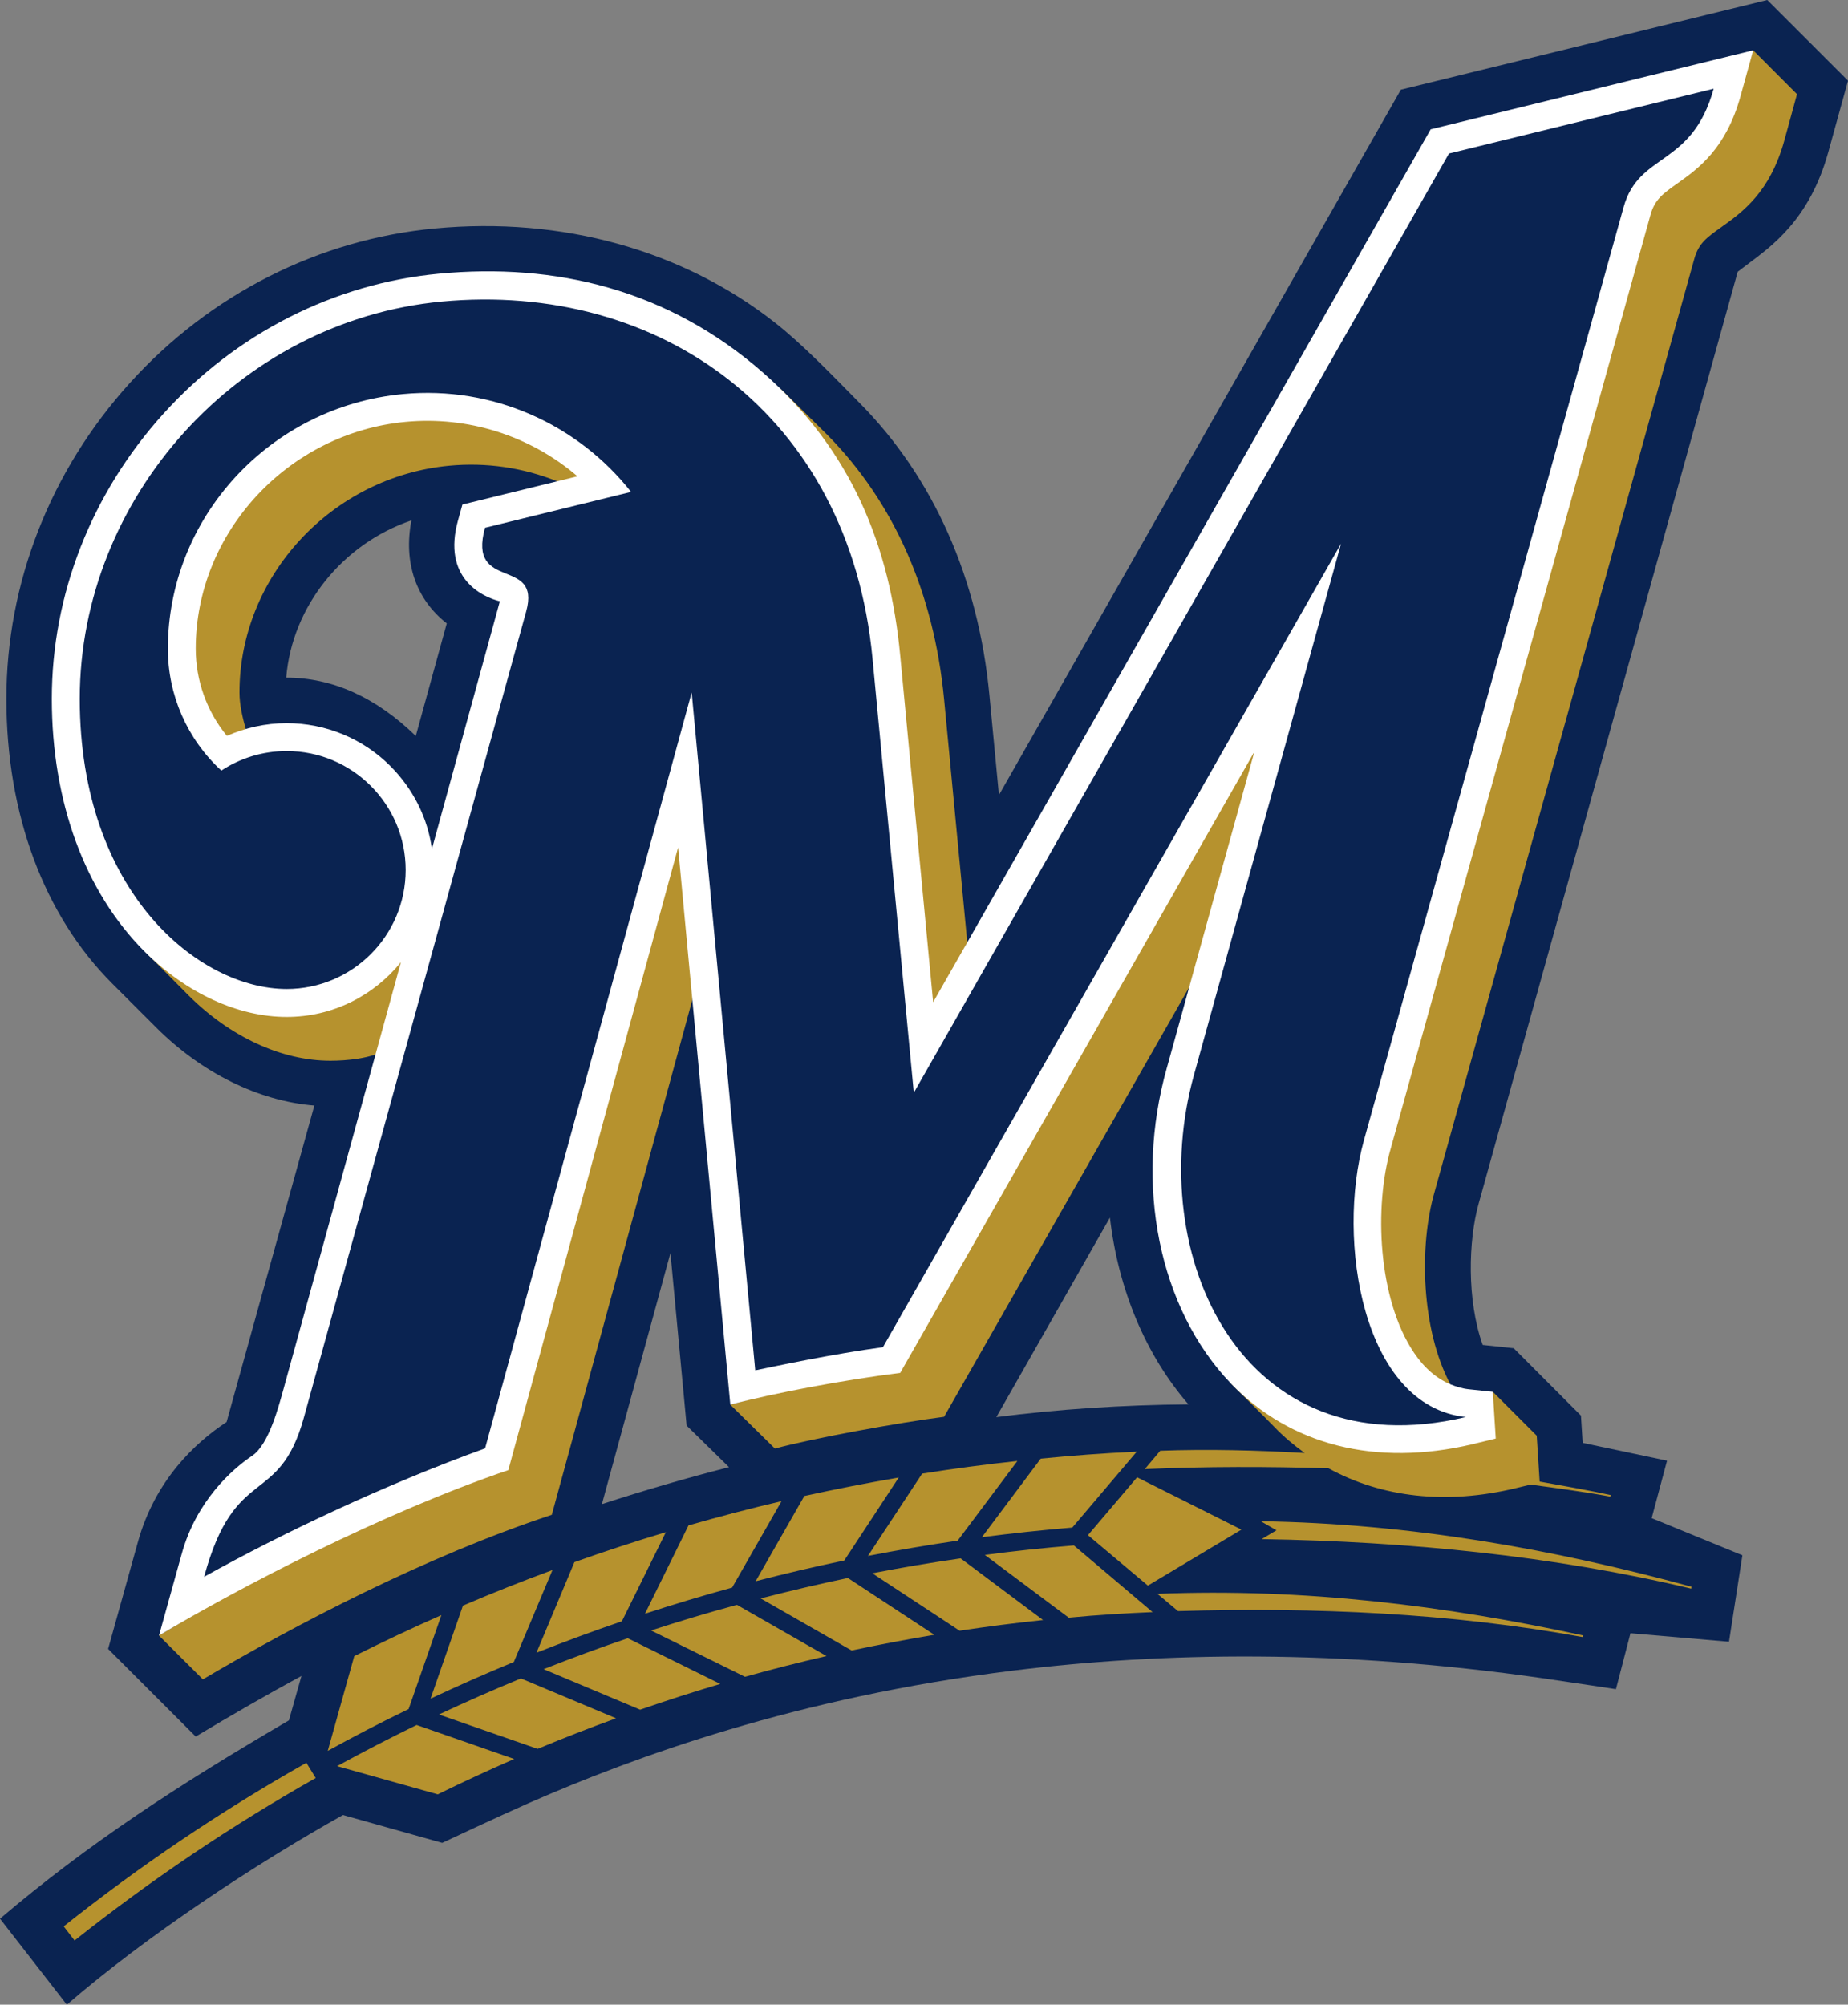 <?xml version="1.0" encoding="UTF-8" standalone="no"?>
<svg
   xmlns:dc="http://purl.org/dc/elements/1.1/"
   xmlns:cc="http://creativecommons.org/ns#"
   xmlns:rdf="http://www.w3.org/1999/02/22-rdf-syntax-ns#"
   xmlns:svg="http://www.w3.org/2000/svg"
   xmlns="http://www.w3.org/2000/svg"
   xmlns:sodipodi="http://sodipodi.sourceforge.net/DTD/sodipodi-0.dtd"
   xmlns:inkscape="http://www.inkscape.org/namespaces/inkscape"
   width="365.159"
   height="396.061"
   viewBox="0 0 365.159 396.061"
   version="1.1"
   id="svg1917"
   sodipodi:docname="Milwaukee_Brewers_2018.svg"
   inkscape:version="1.0.2-2 (e86c870879, 2021-01-15)">
  <rect x="0" y="0" width="365.159" height="396.061" fill="#808080" stroke="none"/>
  <defs
     id="defs1921" />
  <sodipodi:namedview
     pagecolor="#ffffff"
     bordercolor="#666666"
     borderopacity="1"
     objecttolerance="10"
     gridtolerance="10"
     guidetolerance="10"
     inkscape:pageopacity="0"
     inkscape:pageshadow="2"
     inkscape:window-width="1366"
     inkscape:window-height="705"
     id="namedview1919"
     showgrid="false"
     showguides="false"
     inkscape:zoom="1"
     inkscape:cx="236.83428"
     inkscape:cy="182.18324"
     inkscape:window-x="-8"
     inkscape:window-y="-8"
     inkscape:window-maximized="1"
     inkscape:current-layer="layer3" />
  <title
     id="title1903">milwaukee-brewers</title>
  <g
     inkscape:groupmode="layer"
     id="layer3"
     inkscape:label="Layer 1"
     transform="translate(-67.448,-51.538)">
    <g
       id="g2075">
      <path
         id="path1905"
         style="fill:#0a2351;fill-opacity:1;fill-rule:nonzero;stroke:none;stroke-width:0.921"
         d="m 412.856,103.679 c 4.466,-3.386 12.141,-8.638 15.859,-22.102 l 3.893,-14.1 -15.946,-15.94 -72.412,17.721 -79.413,139.348 -1.883,-19.736 c -2.188,-22.938 -10.985,-42.887 -25.608,-57.676 -5.313,-5.373 -11.115,-11.458 -16.67,-15.836 -18.274,-14.407 -42.152,-21.052 -67.294,-18.685 -23.029,2.168 -44.407,13 -60.267,30.522 -15.742,17.391 -24.404,39.565 -24.404,62.404 0,22.796 7.424,42.782 20.934,56.281 l 8.667,8.66 c 9.018,9.011 20.241,14.515 31.252,15.421 l -17.341,62.52 c -6.272,4.125 -14.137,11.536 -17.517,23.672 l -5.893,21.161 17.312,17.312 c 6.959,-4.183 14.612,-8.578 20.891,-11.974 l -2.482,8.777 c -21.964,12.845 -39.713,24.405 -57.085,39.179 l 13.208,16.991 c 15.9,-13.744 37.367,-27.85 54.558,-37.471 l 19.613,5.504 c 0,0 11.633,-5.462 17.099,-7.858 20.901,-9.161 52.969,-20.873 95.528,-26.161 29.794,-3.702 64.733,-4.246 104.591,1.459 5.136,0.735 14.706,2.19 14.706,2.19 l 2.869,-11.047 19.473,1.678 2.644,-17.079 -17.926,-7.338 3.037,-11.354 -16.67,-3.518 -0.342,-5.389 -13.289,-13.311 -6.126,-0.649 c -3.19,-8.93 -2.803,-20.704 -0.825,-27.82 l 51.215,-184.209 z m -264.109,50.669 c -1.599,8.361 0.89,15.575 6.98,20.358 l -6.12,22.239 c -7.856,-7.63 -16.429,-11.529 -25.603,-11.522 1.149,-14.106 11.146,-26.455 24.743,-31.076 z m 37.639,194.356 13.538,-49.6 3.199,34.085 8.375,8.214 c -8.447,2.163 -16.822,4.598 -25.112,7.301 z m 77.932,-17.188 22.446,-39.414 c 1.656,14.187 7.045,27.112 15.517,36.896 -12.998,0.11 -25.732,0.948 -37.963,2.519 z"
         sodipodi:nodetypes="ccccccccccccccccccccccccccccccccccccccccccccccccccccccc" />
      <path
         d="m 410.774,105.201 v 0.036 c 0.006,-0.014 0.006,-0.029 0.021,-0.036 z"
         fill="#0a2351"
         id="path1907"
         style="fill-rule:nonzero;stroke:none;stroke-width:0.921"
         sodipodi:nodetypes="cccc" />
      <path
         id="path1909"
         style="fill:#b6922e;fill-opacity:1;fill-rule:nonzero;stroke:none;stroke-width:0.921"
         d="m 196.1,373.67 18.554,9.148 c 5.337,-1.487 10.708,-2.853 16.108,-4.096 l -17.692,-10.114 c -5.711,1.541 -11.39,3.249 -16.97,5.061 z m 61.166,-14.249 c -5.84,0.842 -11.659,1.825 -17.451,2.95 l 17.247,11.347 c 5.479,-0.826 10.977,-1.53 16.488,-2.11 z m -7.609,-16.742 -10.705,16.261 c 5.848,-1.132 11.772,-2.148 17.728,-3.015 l 11.799,-15.742 c -6.322,0.679 -12.622,1.51 -18.822,2.496 z m -79.27,40.466 c -5.459,2.247 -10.864,4.623 -16.211,7.126 l 19.509,6.791 c 5.115,-2.138 10.282,-4.151 15.495,-6.039 z m -20.614,9.198 c -5.303,2.587 -10.545,5.297 -15.721,8.128 l 19.898,5.578 c 4.978,-2.445 10.013,-4.775 15.099,-6.987 z m 25.093,-11.026 19.073,8.002 c 5.237,-1.817 10.515,-3.513 15.83,-5.089 l -18.276,-9.026 c -5.593,1.897 -11.137,3.935 -16.627,6.113 z m 41.892,-17.374 c 5.812,-1.512 11.631,-2.869 17.517,-4.102 l 10.763,-16.393 c -6.246,1.075 -12.466,2.292 -18.656,3.651 z m 18.233,-0.642 c -5.775,1.21 -11.521,2.557 -17.233,4.039 l 17.97,10.281 c 5.424,-1.151 10.872,-2.184 16.341,-3.096 z m 38.103,-23.583 -11.633,15.531 c 5.929,-0.782 11.873,-1.409 17.874,-1.914 l 12.727,-14.99 c -6.707,0.294 -12.801,0.775 -18.968,1.373 z m 5.53,31.425 c 5.529,-0.539 11.561,-0.891 16.575,-1.101 l -15.553,-13.172 c -5.913,0.479 -11.777,1.099 -17.596,1.874 z m -66.514,-5.943 9.77,-17.085 c -6.185,1.453 -12.318,3.046 -18.386,4.798 l -8.6,17.45 c 5.696,-1.861 11.436,-3.583 17.216,-5.163 z m 189.579,-0.17 c -27.397,-7.47 -55.69,-12.486 -85.102,-12.938 l 3.089,1.788 -2.934,1.739 c 28.952,0.481 57.618,3.285 84.883,9.784 l 0.065,-0.373 z m -269.479,32.425 c 5.25,-2.896 10.577,-5.65 15.976,-8.258 l 6.477,-18.561 c -5.805,2.559 -11.546,5.262 -17.218,8.105 z m 58.123,-25.602 8.69,-17.604 c -6.073,1.822 -12.098,3.797 -18.072,5.922 l -7.499,17.896 c 5.578,-2.202 11.207,-4.274 16.881,-6.214 z m -21.351,8.04 7.631,-18.159 c -5.956,2.185 -11.853,4.527 -17.685,7.025 l -6.403,18.384 c 5.426,-2.549 10.913,-4.967 16.457,-7.25 z m 211.265,-5.245 c -27.192,-5.893 -55.187,-9.375 -84.094,-8.214 l 4.067,3.41 c 27.192,-0.802 54.113,0.409 79.924,5.125 l 0.103,-0.321 z m -88.112,-31.243 -9.712,11.435 11.844,9.966 18.487,-11.062 z M 82.182,434.916 C 97.202,422.988 113.135,412.256 129.832,402.817 l -1.847,-3.008 c -16.806,9.499 -32.839,20.305 -47.951,32.317 z m 331.693,-373.44 -2.505,6.937 c -2.855,10.377 -9.924,15.54 -13.917,18.402 -2.934,2.067 -4.52,3.213 -5.439,6.315 L 338.9,278.325 c -3.374,11.595 -1.148,29.857 5.987,40.459 2.067,3.067 6.435,5.142 9.174,6.297 -5.783,-10.806 -6.266,-27.332 -3.14,-38.088 l 51.316,-184.318 c 0.871,-3.128 2.52,-4.249 5.412,-6.315 4.024,-2.876 9.555,-6.786 12.399,-17.159 l 2.482,-9.054 -8.655,-8.669 z m -56.24,274.835 c -19.058,4.498 -47.01,-11.477 -47.01,-11.477 0,0 7.479,7.415 8.667,8.66 1.836,1.925 3.855,3.579 5.951,5.111 -9.433,-0.534 -18.918,-0.795 -28.534,-0.445 l -3.053,3.628 c 12.201,-0.539 24.286,-0.519 36.298,-0.162 10.456,5.74 23.225,7.268 37.085,3.907 l 2.826,-0.685 c 5.286,0.715 10.581,1.409 15.787,2.373 l 0.074,-0.308 c -4.651,-1 -9.353,-1.818 -14.048,-2.665 l -0.577,-9.061 -8.674,-8.674 -1.403,7.171 z M 244.527,321.371 c -10.975,1.359 -24.155,5.395 -32.778,7.687 l 8.82,8.667 c 7.441,-2.008 24.337,-5.111 33.427,-6.272 l 48.479,-84.948 c 0,0 10.924,-35.68 15.451,-52.057 z M 114.769,188.348 c -0.011,-22.928 18.211,-42.62 41.465,-44.804 7.244,-0.686 14.547,0.371 21.3,3.082 l 6.204,-0.486 c -7.006,-7.616 -24.558,-13.679 -36.877,-12.492 -23.234,2.184 -41.622,23.106 -41.622,46.048 0,6.331 3.097,12.826 7.046,17.631 1.204,-0.533 3.761,-1.626 3.761,-1.626 -0.671,-2.372 -1.277,-4.888 -1.278,-7.353 z m -18.772,51.082 c 0,0 7.214,7.275 8.688,8.749 8.207,8.207 18.438,12.931 28.046,12.931 3.125,0 8.093,-0.424 10.824,-2.131 l 3.801,-18.53 c -5.327,6.587 -14.15,11.376 -23.262,11.376 -9.631,0 -28.098,-12.395 -28.098,-12.395 z m 147.032,-58.374 7.567,72.99 7.984,-16.33 -4.578,-47.994 c -2.004,-21.012 -9.879,-38.889 -23.03,-52.222 -1.576,-1.598 -11.272,-11.114 -9.612,-9.488 2.148,2.104 19.648,31.532 21.67,53.043 z M 166.634,340.487 c -24.892,8.47 -51.929,24.705 -67.774,34.19 l 8.681,8.652 c 18.312,-10.828 43.986,-24.256 68.943,-32.515 l 27.768,-101.736 1.257,-15.192 -4.068,-17.653 z"
         sodipodi:nodetypes="ccccccccccccccccccccccccccccccccccccccccccccccccccccccccccccccccccccccccccccccccccccccccccccccccccccccccccccccccccccccccccccccccccccccccccccccccccccccccccccccccc" />
      <path
         d="m 154.216,105.608 c -20.76,1.959 -40.077,11.772 -54.419,27.608 -14.259,15.745 -22.109,35.763 -22.109,56.385 0,20.372 6.521,38.115 18.314,49.921 8.236,8.214 18.458,12.931 28.096,12.931 9.112,0 17.247,-4.228 22.571,-10.822 l -4.965,18.049 -18.262,66.387 c -0.861,3.024 -2.819,10.844 -6.162,13.077 -3.994,2.68 -11.047,8.952 -13.931,19.408 l -4.484,16.115 c 15.845,-9.478 44.132,-24.212 69.024,-32.683 l 33.551,-123.012 2.818,30.104 7.499,79.976 c 8.616,-2.292 22.592,-4.913 33.566,-6.272 l 69.979,-122.713 c -4.527,16.378 -9.434,34.076 -12.857,46.432 -1.263,4.592 -2.323,8.368 -3.082,11.15 -0.584,2.074 -1,3.549 -1.191,4.286 -0.055,0.179 -0.106,0.358 -0.153,0.539 -6.515,23.066 -1.577,47.535 12.61,62.356 11.756,12.26 28.696,16.532 47.76,12.041 l 4.615,-1.125 -0.584,-9.236 -4.738,-0.496 c -1.271,-0.132 -2.469,-0.503 -3.621,-0.971 -2.739,-1.151 -5.163,-3.195 -7.221,-6.262 -7.14,-10.602 -7.922,-28.864 -4.556,-40.459 L 393.575,94 c 0.866,-3.112 2.522,-4.235 5.439,-6.308 4.005,-2.847 9.487,-6.779 12.354,-17.152 l 2.505,-9.062 -63.729,15.611 -91.564,160.631 -6.747,11.821 c -2.379,-25.081 -6.506,-68.483 -6.506,-68.483 -2.022,-21.511 -9.537,-40.517 -27.1,-55.898 -18.888,-16.542 -41.195,-21.703 -64.012,-19.551 z m -1.423,113.652 c -0.847,-6.169 -3.716,-11.86 -8.185,-16.348 -5.432,-5.456 -12.815,-8.499 -20.511,-8.499 -4.268,0 -8.196,0.939 -11.815,2.512 -3.983,-4.856 -6.156,-10.944 -6.156,-17.225 0.002,-22.942 18.213,-42.607 41.438,-44.81 12.323,-1.169 24.595,2.695 33.989,10.756 -7.577,1.854 -22.729,5.577 -22.729,5.577 l -0.869,3.125 c -3.156,11.347 4.66,15.086 8.265,15.991 z"
         fill="#ffffff"
         id="path1911"
         style="fill-rule:nonzero;stroke:none;stroke-width:0.921"
         sodipodi:nodetypes="cccccccccccccccccccccccccccccccccccccccccccccccccc" />
      <path
         id="path1913"
         style="fill:#0a2351;fill-opacity:1;fill-rule:nonzero;stroke:none;stroke-width:0.921"
         d="m 163.299,337.69 40.823,-149.342 12.559,133.928 c 4.484,-0.935 15.283,-3.22 25.229,-4.578 L 332.435,158.943 303.353,263.971 c -9.802,35.399 9.258,78.048 53.741,67.534 -20.489,-2.175 -25.607,-35.047 -20.145,-54.668 L 388.265,92.469 C 391.311,81.523 401.773,84.606 406.06,69.066 L 353.757,81.874 248.013,267.426 239.849,181.586 c -4.586,-48.216 -42.138,-74.51 -85.123,-70.469 -40.263,3.786 -71.52,38.868 -71.52,78.48 0,38.304 23.614,57.333 40.89,57.333 12.967,0 23.511,-10.53 23.511,-23.504 0,-12.983 -10.543,-23.504 -23.511,-23.504 -4.783,0 -9.2,1.424 -12.911,3.855 -6.752,-6.184 -10.571,-14.925 -10.566,-24.081 0.016,-25.856 20.102,-47.819 46.432,-50.301 17.977,-1.695 34.69,6.133 45.096,19.334 l -28.864,7.083 c -3.534,12.749 11.155,5.591 8.142,16.517 L 127.497,331.581 c -4.938,17.9 -13.603,8.952 -19.714,31.479 15.793,-8.786 35.653,-18.169 55.515,-25.37 z"
         sodipodi:nodetypes="ccccccccccccccccccccccccccc" />
    </g>
  </g>
</svg>
